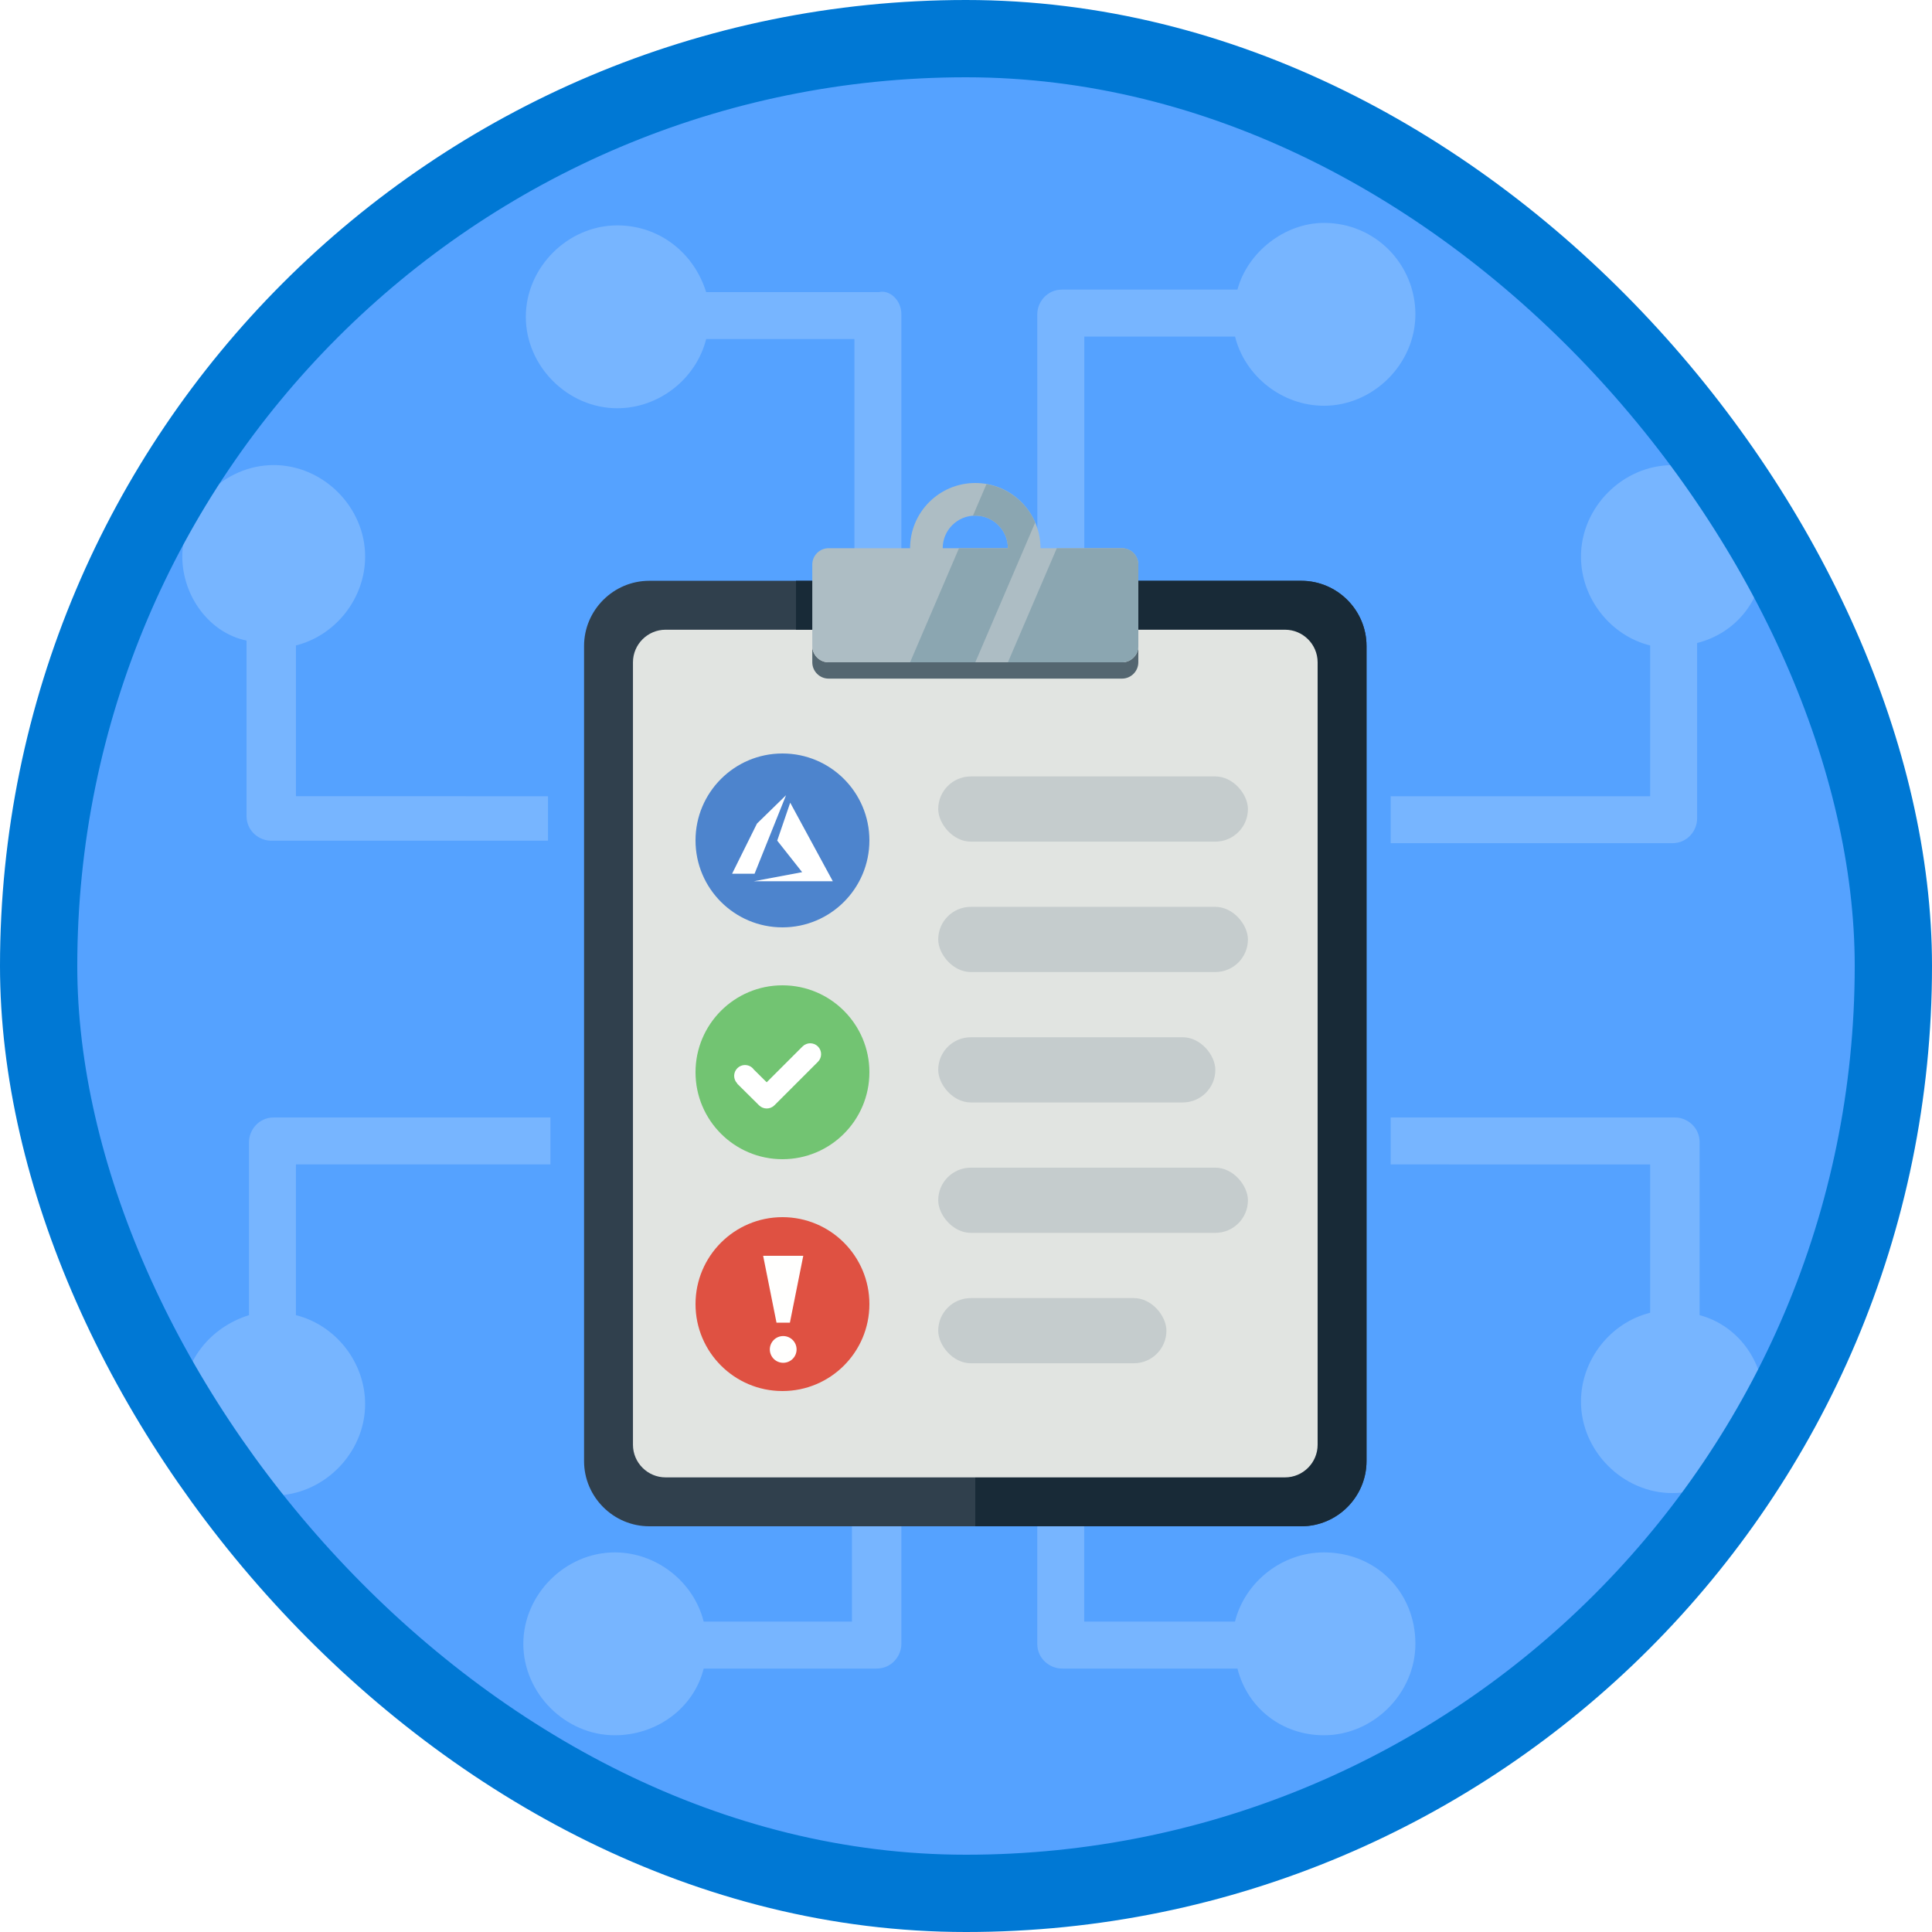 <?xml version="1.0" encoding="UTF-8"?>
<svg width="100px" height="100px" viewBox="0 0 100 100" version="1.1" xmlns="http://www.w3.org/2000/svg" xmlns:xlink="http://www.w3.org/1999/xlink">
    <!-- Generator: Sketch 54 (76480) - https://sketchapp.com -->
    <title>Azure Solution Architect - Infrastructure Operations/analyze-your-azure-infrastructure-with-azure-monitor-logs</title>
    <desc>Created with Sketch.</desc>
    <defs>
        <rect id="path-1" x="0" y="0" width="96" height="96" rx="48"></rect>
        <filter x="-9.8%" y="-7.4%" width="119.5%" height="114.8%" filterUnits="objectBoundingBox" id="filter-3">
            <feOffset dx="0" dy="2" in="SourceAlpha" result="shadowOffsetOuter1"></feOffset>
            <feColorMatrix values="0 0 0 0 0   0 0 0 0 0   0 0 0 0 0  0 0 0 0.096 0" type="matrix" in="shadowOffsetOuter1" result="shadowMatrixOuter1"></feColorMatrix>
            <feMerge>
                <feMergeNode in="shadowMatrixOuter1"></feMergeNode>
                <feMergeNode in="SourceGraphic"></feMergeNode>
            </feMerge>
        </filter>
    </defs>
    <g id="Badges" stroke="none" stroke-width="1" fill="none" fill-rule="evenodd">
        <g id="Azure-Solution-Architect---Infrastructure-Operations" transform="translate(-50, -660)">
            <g id="Azure-Solution-Architect---Infrastructure-Operations/analyze-your-azure-infrastructure-with-azure-monitor-logs" transform="translate(50, 660)">
                <g id="Mask" transform="translate(2, 2)">
                    <mask id="mask-2" fill="white">
                        <use xlink:href="#path-1"></use>
                    </mask>
                    <use id="BG" fill="#55A2FF" xlink:href="#path-1"></use>
                    <g id="Group-10" opacity="0.2" mask="url(#mask-2)" fill="#FFFFFF">
                        <g transform="translate(7, 9)">
                            <path d="M64.261,74.085 C64.261,76.643 62.088,78.817 59.529,78.817 C57.355,78.817 55.565,77.409 55.05,75.364 L45.969,75.364 C45.329,75.364 44.689,74.853 44.689,74.085 L44.689,57.329 L47.119,57.329 L47.119,72.933 L54.922,72.933 C55.433,70.885 57.352,69.352 59.525,69.352 C62.213,69.352 64.261,71.396 64.261,74.084 L64.261,74.085 Z" id="Fill-2"></path>
                            <path d="M19.364,30.084 L19.364,32.515 L5.039,32.515 C4.399,32.515 3.76,32.004 3.76,31.235 L3.76,22.154 C1.844,21.771 0.436,19.852 0.436,17.804 C0.436,15.245 2.609,13.072 5.168,13.072 C7.727,13.072 9.9,15.245 9.9,17.804 C9.9,19.977 8.366,21.896 6.319,22.407 L6.319,30.21 L19.364,30.213 L19.364,30.084 Z" id="Fill-3"></path>
                            <path d="M6.318,49.399 L6.318,57.072 C8.366,57.583 9.899,59.503 9.899,61.676 C9.899,64.235 7.726,66.408 5.167,66.408 C2.608,66.408 0.435,64.235 0.435,61.676 C0.435,59.503 1.843,57.712 3.888,57.072 L3.888,48.12 C3.888,47.48 4.399,46.84 5.167,46.84 L19.492,46.84 L19.492,49.27 L6.319,49.27 L6.318,49.399 Z" id="Fill-4"></path>
                            <path d="M37.655,5.27 L37.655,22.025 L35.225,22.025 L35.225,6.549 L27.551,6.549 C27.04,8.597 25.121,10.131 22.948,10.131 C20.389,10.131 18.216,7.958 18.216,5.399 C18.216,2.84 20.389,0.666 22.948,0.666 C25.121,0.666 26.912,2.075 27.551,4.119 L36.504,4.119 C37.015,3.99 37.655,4.501 37.655,5.27 L37.655,5.27 Z" id="Fill-5"></path>
                            <path d="M64.261,5.27 C64.261,7.829 62.088,10.002 59.529,10.002 C57.355,10.002 55.436,8.468 54.925,6.42 L47.123,6.42 L47.123,22.025 L44.693,22.025 L44.689,5.269 C44.689,4.629 45.2,3.99 45.969,3.99 L55.051,3.99 C55.562,2.07 57.481,0.537 59.529,0.537 C62.213,0.537 64.261,2.71 64.261,5.269 L64.261,5.27 Z" id="Fill-6"></path>
                            <path d="M37.655,57.329 L37.655,74.085 C37.655,74.724 37.144,75.364 36.376,75.364 L27.423,75.364 C26.912,77.412 24.993,78.817 22.82,78.817 C20.261,78.817 18.087,76.643 18.087,74.084 C18.087,71.525 20.261,69.352 22.82,69.352 C24.993,69.352 26.912,70.886 27.423,72.934 L35.097,72.934 L35.097,57.33 L37.655,57.329 Z" id="Fill-7"></path>
                            <path d="M82.295,61.55 C82.295,64.109 80.122,66.282 77.563,66.282 C75.004,66.282 72.831,64.109 72.831,61.55 C72.831,59.377 74.364,57.458 76.412,56.947 L76.412,49.273 L62.981,49.27 L62.981,46.839 L77.692,46.839 C78.332,46.839 78.971,47.35 78.971,48.119 L78.971,57.071 C80.887,57.583 82.295,59.373 82.295,61.55 L82.295,61.55 Z" id="Fill-8"></path>
                            <path d="M82.295,17.804 C82.295,19.977 80.887,21.768 78.843,22.282 L78.843,31.364 C78.843,32.004 78.331,32.643 77.563,32.643 L62.981,32.643 L62.981,30.213 L76.412,30.213 L76.412,22.411 C74.365,21.9 72.831,19.981 72.831,17.807 C72.831,15.249 75.004,13.075 77.563,13.075 C80.122,13.072 82.295,15.12 82.295,17.804 L82.295,17.804 Z" id="Fill-9"></path>
                        </g>
                    </g>
                    <g id="Clipboard" filter="url(#filter-3)" mask="url(#mask-2)">
                        <g transform="translate(28, 21)">
                            <path d="M3.606,54 C1.75,54 0.231,52.481 0.231,50.625 L0.231,8.438 C0.231,6.581 1.75,5.062 3.606,5.062 L37.356,5.062 C39.212,5.062 40.731,6.581 40.731,8.438 L40.731,50.625 C40.731,52.481 39.212,54 37.356,54 L3.606,54" id="Fill-18" fill="#30404D" fill-rule="evenodd"></path>
                            <path d="M37.356,5.062 L20.481,5.062 L20.481,54 L37.356,54 C39.212,54 40.731,52.481 40.731,50.625 L40.731,8.438 C40.731,6.581 39.212,5.062 37.356,5.062" id="Fill-19" fill="#182A37" fill-rule="evenodd"></path>
                            <path d="M2.762,49.781 L2.762,9.281 C2.762,8.352 3.522,7.594 4.45,7.594 L36.512,7.594 C37.441,7.594 38.2,8.352 38.2,9.281 L38.2,49.781 C38.2,50.71 37.441,51.469 36.512,51.469 L4.45,51.469 C3.522,51.469 2.762,50.71 2.762,49.781 Z" id="Fill-20" fill="#E1E4E1" fill-rule="evenodd"></path>
                            <polygon id="Fill-26" fill="#182A37" fill-rule="evenodd" points="11.2 7.594 12.044 7.594 12.044 5.062 11.2 5.062"></polygon>
                            <path d="M10.5,35 C8.015,35 6,32.985 6,30.5 C6,28.015 8.015,26 10.5,26 C12.985,26 15,28.015 15,30.5 C15,32.985 12.985,35 10.5,35 Z" id="Fill-25" fill="#72C472" fill-rule="evenodd"></path>
                            <path d="M12.335,29.165 C12.115,28.945 11.759,28.945 11.539,29.165 L9.684,31.019 L9.014,30.355 C8.998,30.333 8.981,30.31 8.961,30.29 C8.741,30.07 8.384,30.07 8.165,30.29 C7.947,30.507 7.945,30.858 8.159,31.078 L8.152,31.085 L9.287,32.21 C9.507,32.43 9.864,32.43 10.084,32.21 L12.333,29.962 C12.334,29.961 12.335,29.961 12.335,29.96 C12.555,29.74 12.555,29.384 12.335,29.165" id="Fill-26" fill="#FFFFFF" fill-rule="evenodd"></path>
                            <path d="M15,42.5 C15,44.985 12.985,47 10.5,47 C8.015,47 6,44.985 6,42.5 C6,40.015 8.015,38 10.5,38 C12.985,38 15,40.015 15,42.5" id="Fill-126" fill="#DF5142" fill-rule="evenodd"></path>
                            <g id="Group-3" stroke-width="1" fill="none" fill-rule="evenodd" transform="translate(9.5, 40)">
                                <path d="M1.731,4.846 C1.731,5.229 1.421,5.538 1.038,5.538 C0.656,5.538 0.346,5.229 0.346,4.846 C0.346,4.464 0.656,4.154 1.038,4.154 C1.421,4.154 1.731,4.464 1.731,4.846" id="Fill-127" fill="#FFFFFE"></path>
                                <polyline id="Fill-128" fill="#FFFFFE" points="-5.59774449e-13 -1.75193193e-13 2.077 -1.75193193e-13 1.385 3.462 0.692 3.462 -5.59774449e-13 -1.75193193e-13"></polyline>
                            </g>
                            <g id="azure-logo" stroke-width="1" fill="none" fill-rule="evenodd" transform="translate(6, 14)">
                                <circle id="Oval" fill="#4D84CD" cx="4.5" cy="4.5" r="4.5"></circle>
                                <g id="Azure-Logo" transform="translate(1.8, 2.16)" fill="#FFFFFF">
                                    <polygon id="Path" points="1.21 4.454 5.307 4.454 3.101 0.387 2.429 2.351 3.719 3.983"></polygon>
                                    <polygon id="Path" points="2.886 0 1.381 1.468 0.093 4.063 1.255 4.063 1.255 4.067"></polygon>
                                </g>
                            </g>
                            <rect id="Rectangle" fill="#C5CCCD" fill-rule="nonzero" x="18.562" y="15.188" width="16.031" height="3.375" rx="1.688"></rect>
                            <rect id="Rectangle" fill="#C5CCCD" fill-rule="nonzero" x="18.562" y="28.688" width="14.344" height="3.375" rx="1.688"></rect>
                            <rect id="Rectangle" fill="#C5CCCD" fill-rule="nonzero" x="18.562" y="21.938" width="16.031" height="3.375" rx="1.688"></rect>
                            <rect id="Rectangle" fill="#C5CCCD" fill-rule="nonzero" x="18.562" y="35.438" width="16.031" height="3.375" rx="1.688"></rect>
                            <rect id="Rectangle" fill="#C5CCCD" fill-rule="nonzero" x="18.562" y="42.188" width="11.812" height="3.375" rx="1.688"></rect>
                            <g id="Top" stroke-width="1" fill="none" fill-rule="evenodd" transform="translate(12.043, 0)">
                                <path d="M16.032,9.281 L0.845,9.281 C0.381,9.281 0.001,8.902 0.001,8.438 L0.001,9.281 C0.001,9.745 0.381,10.125 0.845,10.125 L16.032,10.125 C16.496,10.125 16.876,9.745 16.876,9.281 L16.876,8.438 C16.876,8.902 16.496,9.281 16.032,9.281" id="Fill-22" fill="#546670"></path>
                                <path d="M8.438,1.688 C9.369,1.688 10.126,2.444 10.126,3.375 L6.751,3.375 C6.751,2.444 7.507,1.688 8.438,1.688 Z M16.032,3.375 L11.813,3.375 C11.813,1.511 10.302,0 8.438,0 C6.574,0 5.063,1.511 5.063,3.375 L0.845,3.375 C0.381,3.375 0.001,3.755 0.001,4.219 L0.001,8.438 C0.001,8.902 0.381,9.281 0.845,9.281 L16.032,9.281 C16.496,9.281 16.876,8.902 16.876,8.438 L16.876,4.219 C16.876,3.755 16.496,3.375 16.032,3.375 L16.032,3.375 Z" id="Fill-24" fill="#ADBDC4"></path>
                                <path d="M16.876,8.438 L16.876,4.219 C16.876,3.755 16.496,3.375 16.032,3.375 L12.657,3.375 L10.126,9.281 L16.032,9.281 C16.496,9.281 16.876,8.902 16.876,8.438" id="Fill-33" fill="#8BA6B1"></path>
                                <path d="M9.016,0.058 L8.313,1.7 C8.355,1.697 8.395,1.688 8.438,1.688 C9.369,1.688 10.126,2.444 10.126,3.375 L7.595,3.375 L5.063,9.281 L8.438,9.281 L11.539,2.045 C11.096,1.014 10.153,0.256 9.016,0.058" id="Fill-34" fill="#8BA6B1"></path>
                            </g>
                        </g>
                    </g>
                </g>
                <g id="Azure-Border" stroke="#0078D4" stroke-width="4">
                    <rect x="2" y="2" width="96" height="96" rx="48"></rect>
                </g>
            </g>
        </g>
    </g>
</svg>